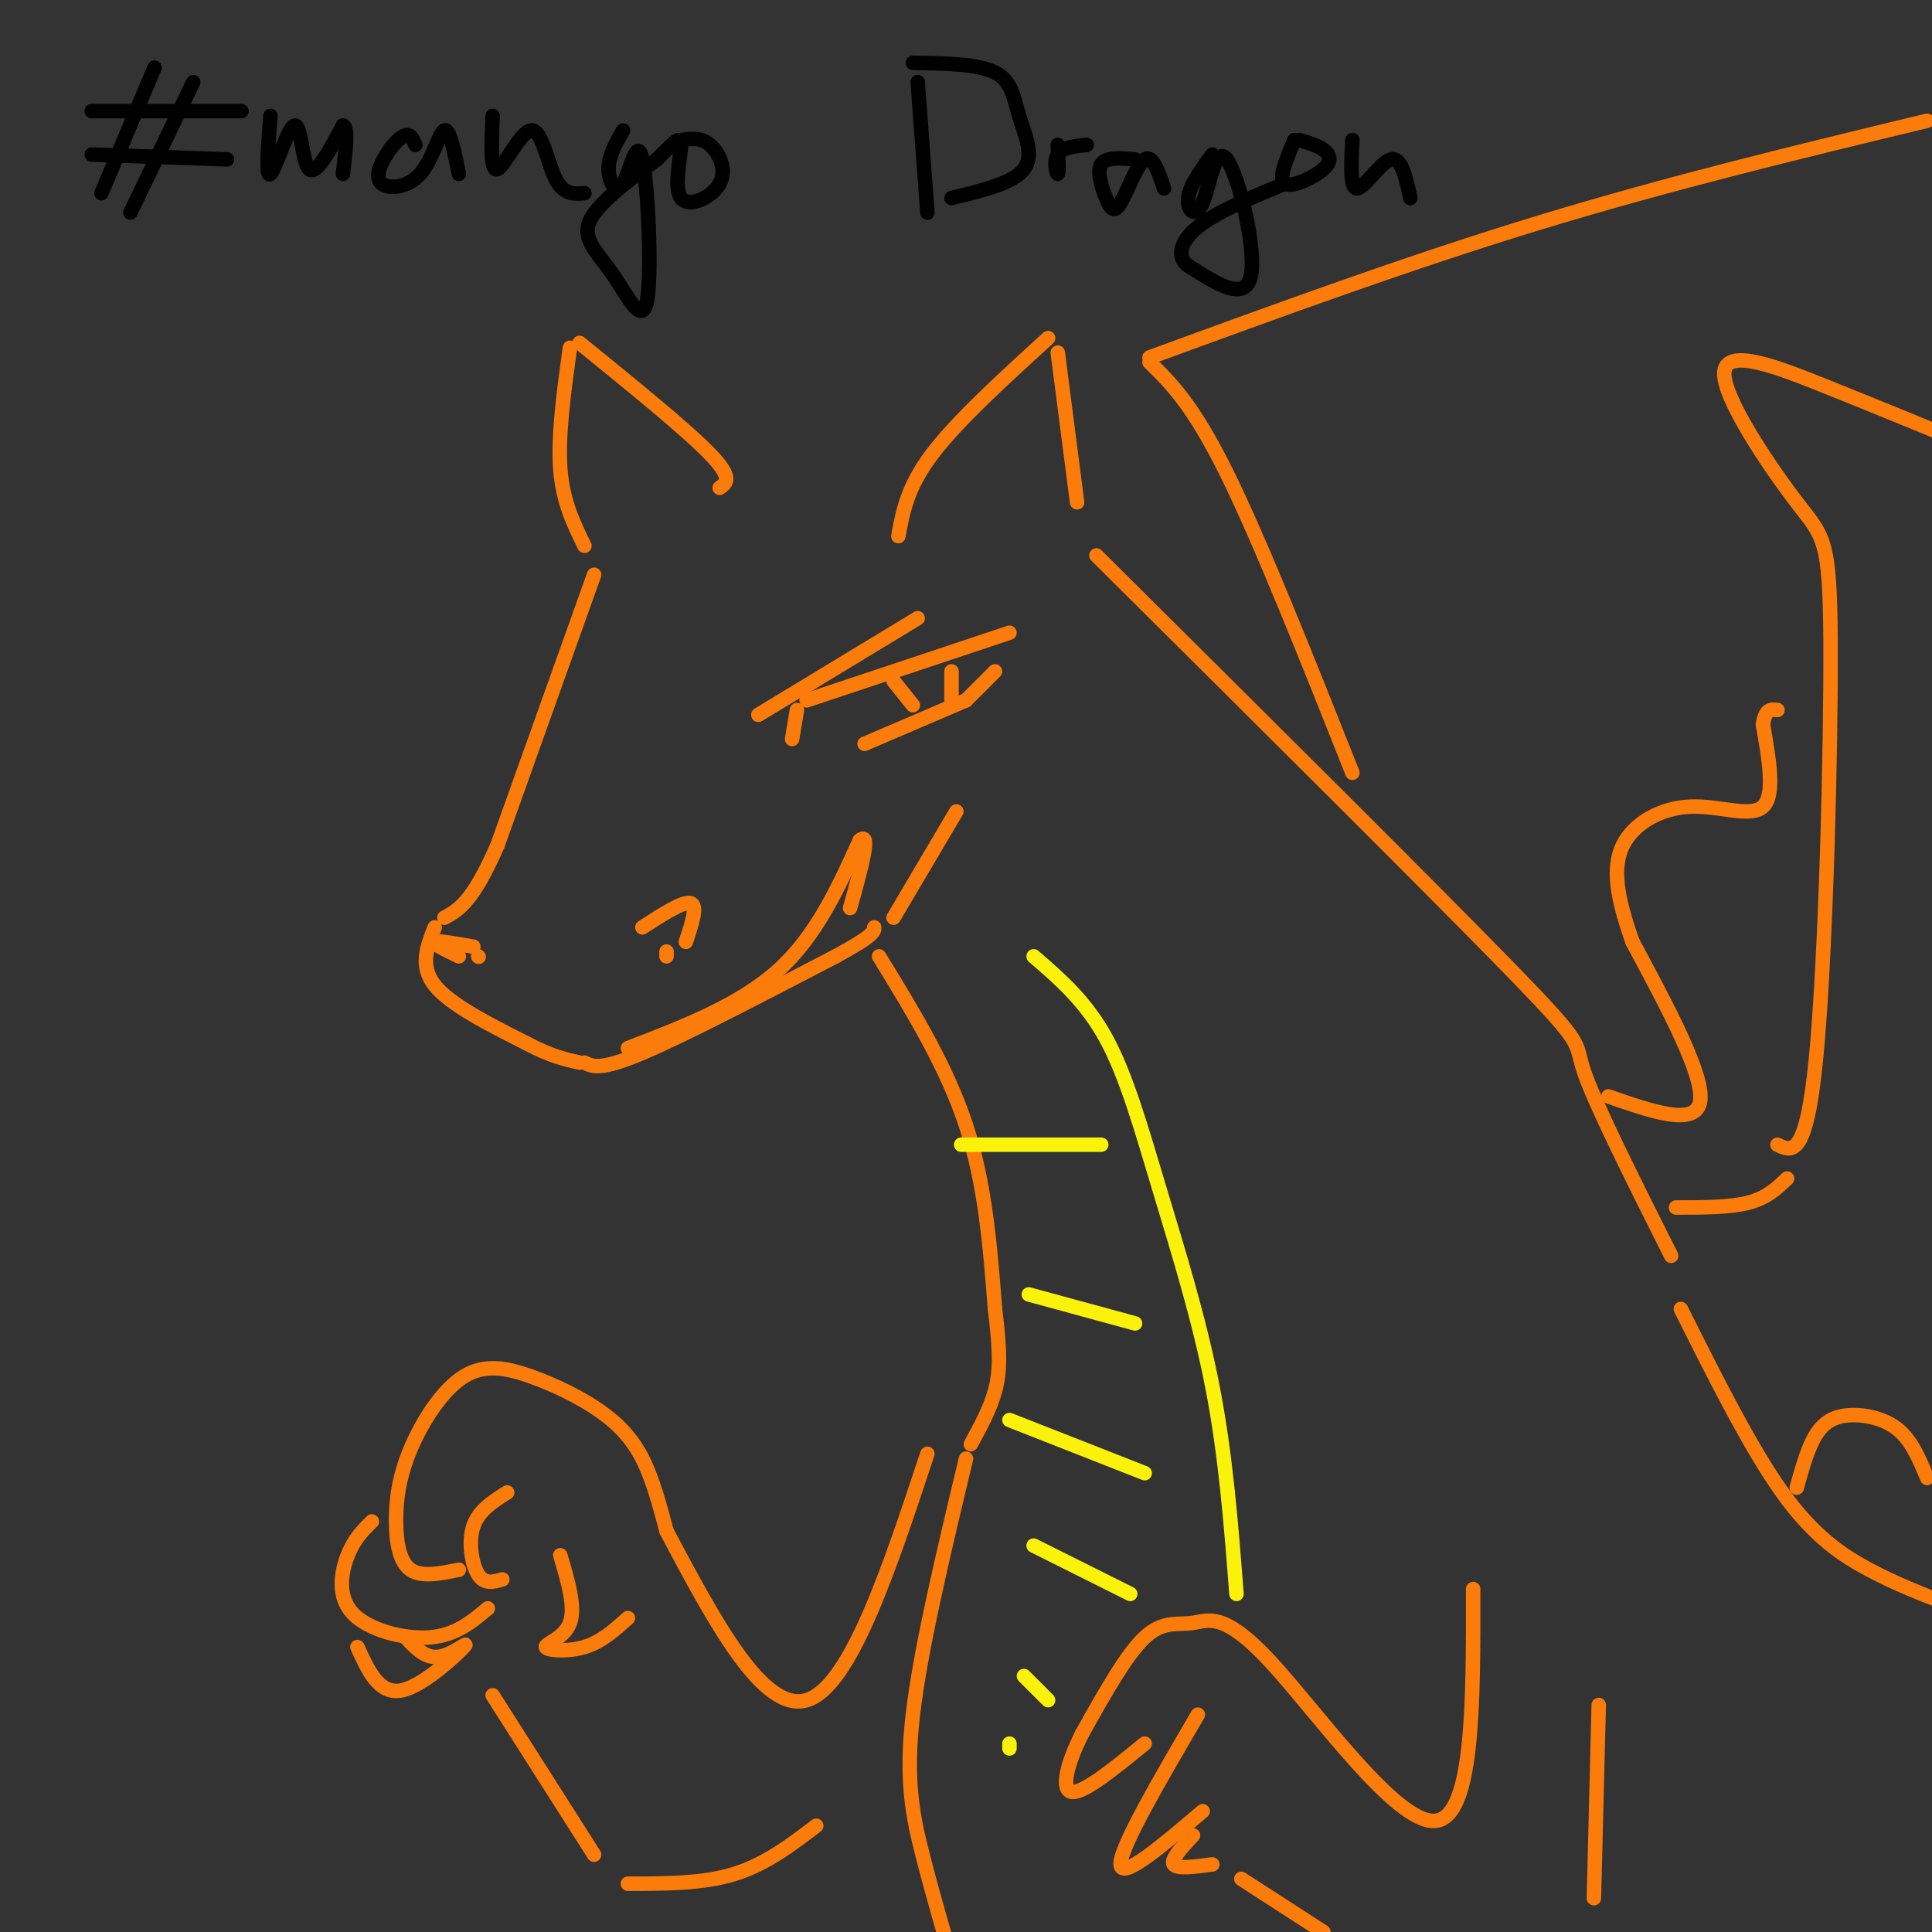 <svg viewBox='0 0 400 400' version='1.1' xmlns='http://www.w3.org/2000/svg' xmlns:xlink='http://www.w3.org/1999/xlink'><rect x="0" y="0" width="400" height="400" fill="#333333" stroke="none"/><g fill='none' stroke='rgb(0,0,0)' stroke-width='3' stroke-linecap='round' stroke-linejoin='round'><path d='M32,14c0.000,0.000 -11.000,26.000 -11,26'/><path d='M40,17c0.000,0.000 -13.000,27.000 -13,27'/><path d='M19,23c0.000,0.000 31.000,0.000 31,0'/><path d='M19,32c0.000,0.000 28.000,1.000 28,1'/><path d='M56,24c-0.518,6.524 -1.036,13.048 0,12c1.036,-1.048 3.625,-9.667 5,-10c1.375,-0.333 1.536,7.619 3,9c1.464,1.381 4.232,-3.810 7,-9'/><path d='M71,26c1.167,0.167 0.583,5.083 0,10'/><path d='M86,30c-0.478,-1.123 -0.956,-2.246 -2,-2c-1.044,0.246 -2.653,1.862 -4,4c-1.347,2.138 -2.433,4.800 -1,6c1.433,1.200 5.386,0.938 8,-2c2.614,-2.938 3.890,-8.554 5,-9c1.110,-0.446 2.055,4.277 3,9'/><path d='M102,24c-0.256,5.833 -0.512,11.667 1,11c1.512,-0.667 4.792,-7.833 7,-8c2.208,-0.167 3.345,6.667 5,10c1.655,3.333 3.827,3.167 6,3'/><path d='M129,27c-1.505,2.648 -3.010,5.296 -3,8c0.010,2.704 1.536,5.465 3,3c1.464,-2.465 2.865,-10.155 4,-5c1.135,5.155 2.005,23.155 1,29c-1.005,5.845 -3.886,-0.465 -7,-5c-3.114,-4.535 -6.461,-7.296 -5,-11c1.461,-3.704 7.731,-8.352 14,-13'/><path d='M136,33c3.432,-3.374 5.011,-5.307 5,-3c-0.011,2.307 -1.611,8.856 0,11c1.611,2.144 6.434,-0.115 8,-3c1.566,-2.885 -0.124,-6.396 -2,-8c-1.876,-1.604 -3.938,-1.302 -6,-1'/><path d='M190,17c0.000,0.000 2.000,27.000 2,27'/><path d='M189,13c6.738,0.119 13.476,0.238 17,2c3.524,1.762 3.833,5.167 5,9c1.167,3.833 3.190,8.095 1,11c-2.190,2.905 -8.595,4.452 -15,6'/><path d='M219,30c0.133,2.933 0.267,5.867 0,6c-0.267,0.133 -0.933,-2.533 0,-4c0.933,-1.467 3.467,-1.733 6,-2'/><path d='M235,33c-3.014,-0.258 -6.029,-0.517 -7,1c-0.971,1.517 0.100,4.809 1,7c0.900,2.191 1.627,3.282 3,1c1.373,-2.282 3.392,-7.938 5,-9c1.608,-1.062 2.804,2.469 4,6'/><path d='M251,32c-2.362,3.223 -4.724,6.447 -5,9c-0.276,2.553 1.534,4.437 3,1c1.466,-3.437 2.587,-12.195 5,-9c2.413,3.195 6.118,18.341 5,24c-1.118,5.659 -7.059,1.829 -13,-2'/><path d='M246,55c-2.378,-1.689 -1.822,-4.911 2,-8c3.822,-3.089 10.911,-6.044 18,-9'/><path d='M268,29c-1.720,4.036 -3.440,8.071 -2,9c1.440,0.929 6.042,-1.250 8,-3c1.958,-1.750 1.274,-3.071 0,-4c-1.274,-0.929 -3.137,-1.464 -5,-2'/><path d='M280,29c-0.267,5.067 -0.533,10.133 1,10c1.533,-0.133 4.867,-5.467 7,-6c2.133,-0.533 3.067,3.733 4,8'/></g>
<g fill='none' stroke='rgb(251,123,11)' stroke-width='3' stroke-linecap='round' stroke-linejoin='round'><path d='M123,119c0.000,0.000 -20.000,56.000 -20,56'/><path d='M103,175c-5.167,11.833 -8.083,13.417 -11,15'/><path d='M90,192c-1.583,4.000 -3.167,8.000 0,12c3.167,4.000 11.083,8.000 19,12'/><path d='M109,216c5.000,2.667 8.000,3.333 11,4'/><path d='M121,220c1.667,0.833 3.333,1.667 12,-2c8.667,-3.667 24.333,-11.833 40,-20'/><path d='M173,198c8.000,-4.333 8.000,-5.167 8,-6'/><path d='M133,192c4.250,-2.750 8.500,-5.500 10,-5c1.500,0.500 0.250,4.250 -1,8'/><path d='M98,196c-3.750,-0.667 -7.500,-1.333 -8,-1c-0.500,0.333 2.250,1.667 5,3'/><path d='M99,198c0.000,0.000 0.100,0.100 0.1,0.1'/><path d='M138,198c0.000,0.000 0.000,-1.000 0,-1'/><path d='M185,190c0.000,0.000 13.000,-22.000 13,-22'/><path d='M186,111c0.917,-5.083 1.833,-10.167 7,-17c5.167,-6.833 14.583,-15.417 24,-24'/><path d='M219,73c0.000,0.000 4.000,31.000 4,31'/><path d='M121,113c-2.250,-4.583 -4.500,-9.167 -5,-16c-0.500,-6.833 0.750,-15.917 2,-25'/><path d='M120,71c11.083,9.000 22.167,18.000 27,23c4.833,5.000 3.417,6.000 2,7'/><path d='M227,115c35.044,34.822 70.089,69.644 86,86c15.911,16.356 12.689,14.244 15,21c2.311,6.756 10.156,22.378 18,38'/><path d='M182,198c7.000,11.417 14.000,22.833 18,35c4.000,12.167 5.000,25.083 6,38'/><path d='M206,271c1.156,9.200 1.044,13.200 0,17c-1.044,3.800 -3.022,7.400 -5,11'/><path d='M348,271c7.222,14.422 14.444,28.844 21,38c6.556,9.156 12.444,13.044 18,16c5.556,2.956 10.778,4.978 16,7'/><path d='M200,302c-4.711,19.711 -9.422,39.422 -11,53c-1.578,13.578 -0.022,21.022 2,29c2.022,7.978 4.511,16.489 7,25'/><path d='M305,329c0.043,23.789 0.086,47.579 -8,48c-8.086,0.421 -24.301,-22.526 -34,-33c-9.699,-10.474 -12.880,-8.474 -16,-8c-3.120,0.474 -6.177,-0.579 -10,3c-3.823,3.579 -8.411,11.789 -13,20'/><path d='M224,359c-3.133,6.222 -4.467,11.778 -2,12c2.467,0.222 8.733,-4.889 15,-10'/><path d='M248,355c-8.083,13.833 -16.167,27.667 -16,31c0.167,3.333 8.583,-3.833 17,-11'/><path d='M247,380c-2.333,2.500 -4.667,5.000 -4,6c0.667,1.000 4.333,0.500 8,0'/><path d='M257,389c0.000,0.000 17.000,11.000 17,11'/><path d='M331,353c0.000,0.000 -1.000,40.000 -1,40'/><path d='M192,301c-8.000,24.167 -16.000,48.333 -25,51c-9.000,2.667 -19.000,-16.167 -29,-35'/><path d='M138,317c-1.427,-5.394 -2.854,-10.788 -5,-15c-2.146,-4.212 -5.011,-7.241 -9,-10c-3.989,-2.759 -9.104,-5.249 -14,-7c-4.896,-1.751 -9.574,-2.762 -14,0c-4.426,2.762 -8.599,9.297 -11,15c-2.401,5.703 -3.031,10.574 -3,15c0.031,4.426 0.723,8.407 3,10c2.277,1.593 6.138,0.796 10,0'/><path d='M105,309c-2.956,1.867 -5.911,3.733 -7,7c-1.089,3.267 -0.311,7.933 1,10c1.311,2.067 3.156,1.533 5,1'/><path d='M77,315c-1.821,1.786 -3.643,3.571 -5,7c-1.357,3.429 -2.250,8.500 1,12c3.250,3.500 10.643,5.429 16,5c5.357,-0.429 8.679,-3.214 12,-6'/><path d='M74,341c2.226,4.905 4.452,9.810 9,9c4.548,-0.810 11.417,-7.333 13,-9c1.583,-1.667 -2.119,1.524 -5,2c-2.881,0.476 -4.940,-1.762 -7,-4'/><path d='M116,322c1.595,5.387 3.190,10.774 2,14c-1.190,3.226 -5.167,4.292 -5,5c0.167,0.708 4.476,1.060 8,0c3.524,-1.060 6.262,-3.530 9,-6'/><path d='M102,351c0.000,0.000 21.000,33.000 21,33'/><path d='M130,390c7.750,0.000 15.500,0.000 22,-2c6.500,-2.000 11.750,-6.000 17,-10'/><path d='M368,237c2.984,1.473 5.968,2.945 8,-18c2.032,-20.945 3.111,-64.309 3,-86c-0.111,-21.691 -1.411,-21.711 -7,-29c-5.589,-7.289 -15.466,-21.847 -15,-27c0.466,-5.153 11.276,-0.901 21,3c9.724,3.901 18.362,7.450 27,11'/><path d='M347,250c5.583,0.000 11.167,0.000 15,-1c3.833,-1.000 5.917,-3.000 8,-5'/><path d='M372,308c1.161,-4.167 2.321,-8.333 4,-11c1.679,-2.667 3.875,-3.833 7,-4c3.125,-0.167 7.179,0.667 10,3c2.821,2.333 4.411,6.167 6,10'/><path d='M280,160c-9.500,-23.917 -19.000,-47.833 -26,-62c-7.000,-14.167 -11.500,-18.583 -16,-23'/><path d='M238,74c27.083,-9.917 54.167,-19.833 81,-28c26.833,-8.167 53.417,-14.583 80,-21'/><path d='M333,227c9.083,3.167 18.167,6.333 19,1c0.833,-5.333 -6.583,-19.167 -14,-33'/><path d='M338,195c-3.228,-9.096 -4.298,-15.335 -2,-20c2.298,-4.665 7.965,-7.756 14,-8c6.035,-0.244 12.439,2.359 15,0c2.561,-2.359 1.281,-9.679 0,-17'/><path d='M365,150c0.500,-3.333 1.750,-3.167 3,-3'/><path d='M164,153c0.000,0.000 1.000,-6.000 1,-6'/><path d='M167,145c0.000,0.000 42.000,-14.000 42,-14'/><path d='M185,141c0.000,0.000 4.000,5.000 4,5'/><path d='M197,139c0.000,0.000 0.000,6.000 0,6'/><path d='M179,154c0.000,0.000 21.000,-9.000 21,-9'/><path d='M200,145c0.000,0.000 6.000,-6.000 6,-6'/><path d='M157,148c0.000,0.000 33.000,-20.000 33,-20'/><path d='M130,217c11.500,-4.417 23.000,-8.833 31,-16c8.000,-7.167 12.500,-17.083 17,-27'/><path d='M178,174c2.500,-2.167 0.250,5.917 -2,14'/></g>
<g fill='none' stroke='rgb(251,242,11)' stroke-width='3' stroke-linecap='round' stroke-linejoin='round'><path d='M214,198c5.393,4.643 10.786,9.286 15,17c4.214,7.714 7.250,18.500 11,31c3.750,12.500 8.214,26.714 11,41c2.786,14.286 3.893,28.643 5,43'/><path d='M199,237c0.000,0.000 29.000,0.000 29,0'/><path d='M213,268c0.000,0.000 22.000,6.000 22,6'/><path d='M209,294c0.000,0.000 28.000,11.000 28,11'/><path d='M214,320c0.000,0.000 20.000,10.000 20,10'/><path d='M212,347c0.000,0.000 5.000,5.000 5,5'/><path d='M209,361c0.000,0.000 0.000,1.000 0,1'/></g>
</svg>